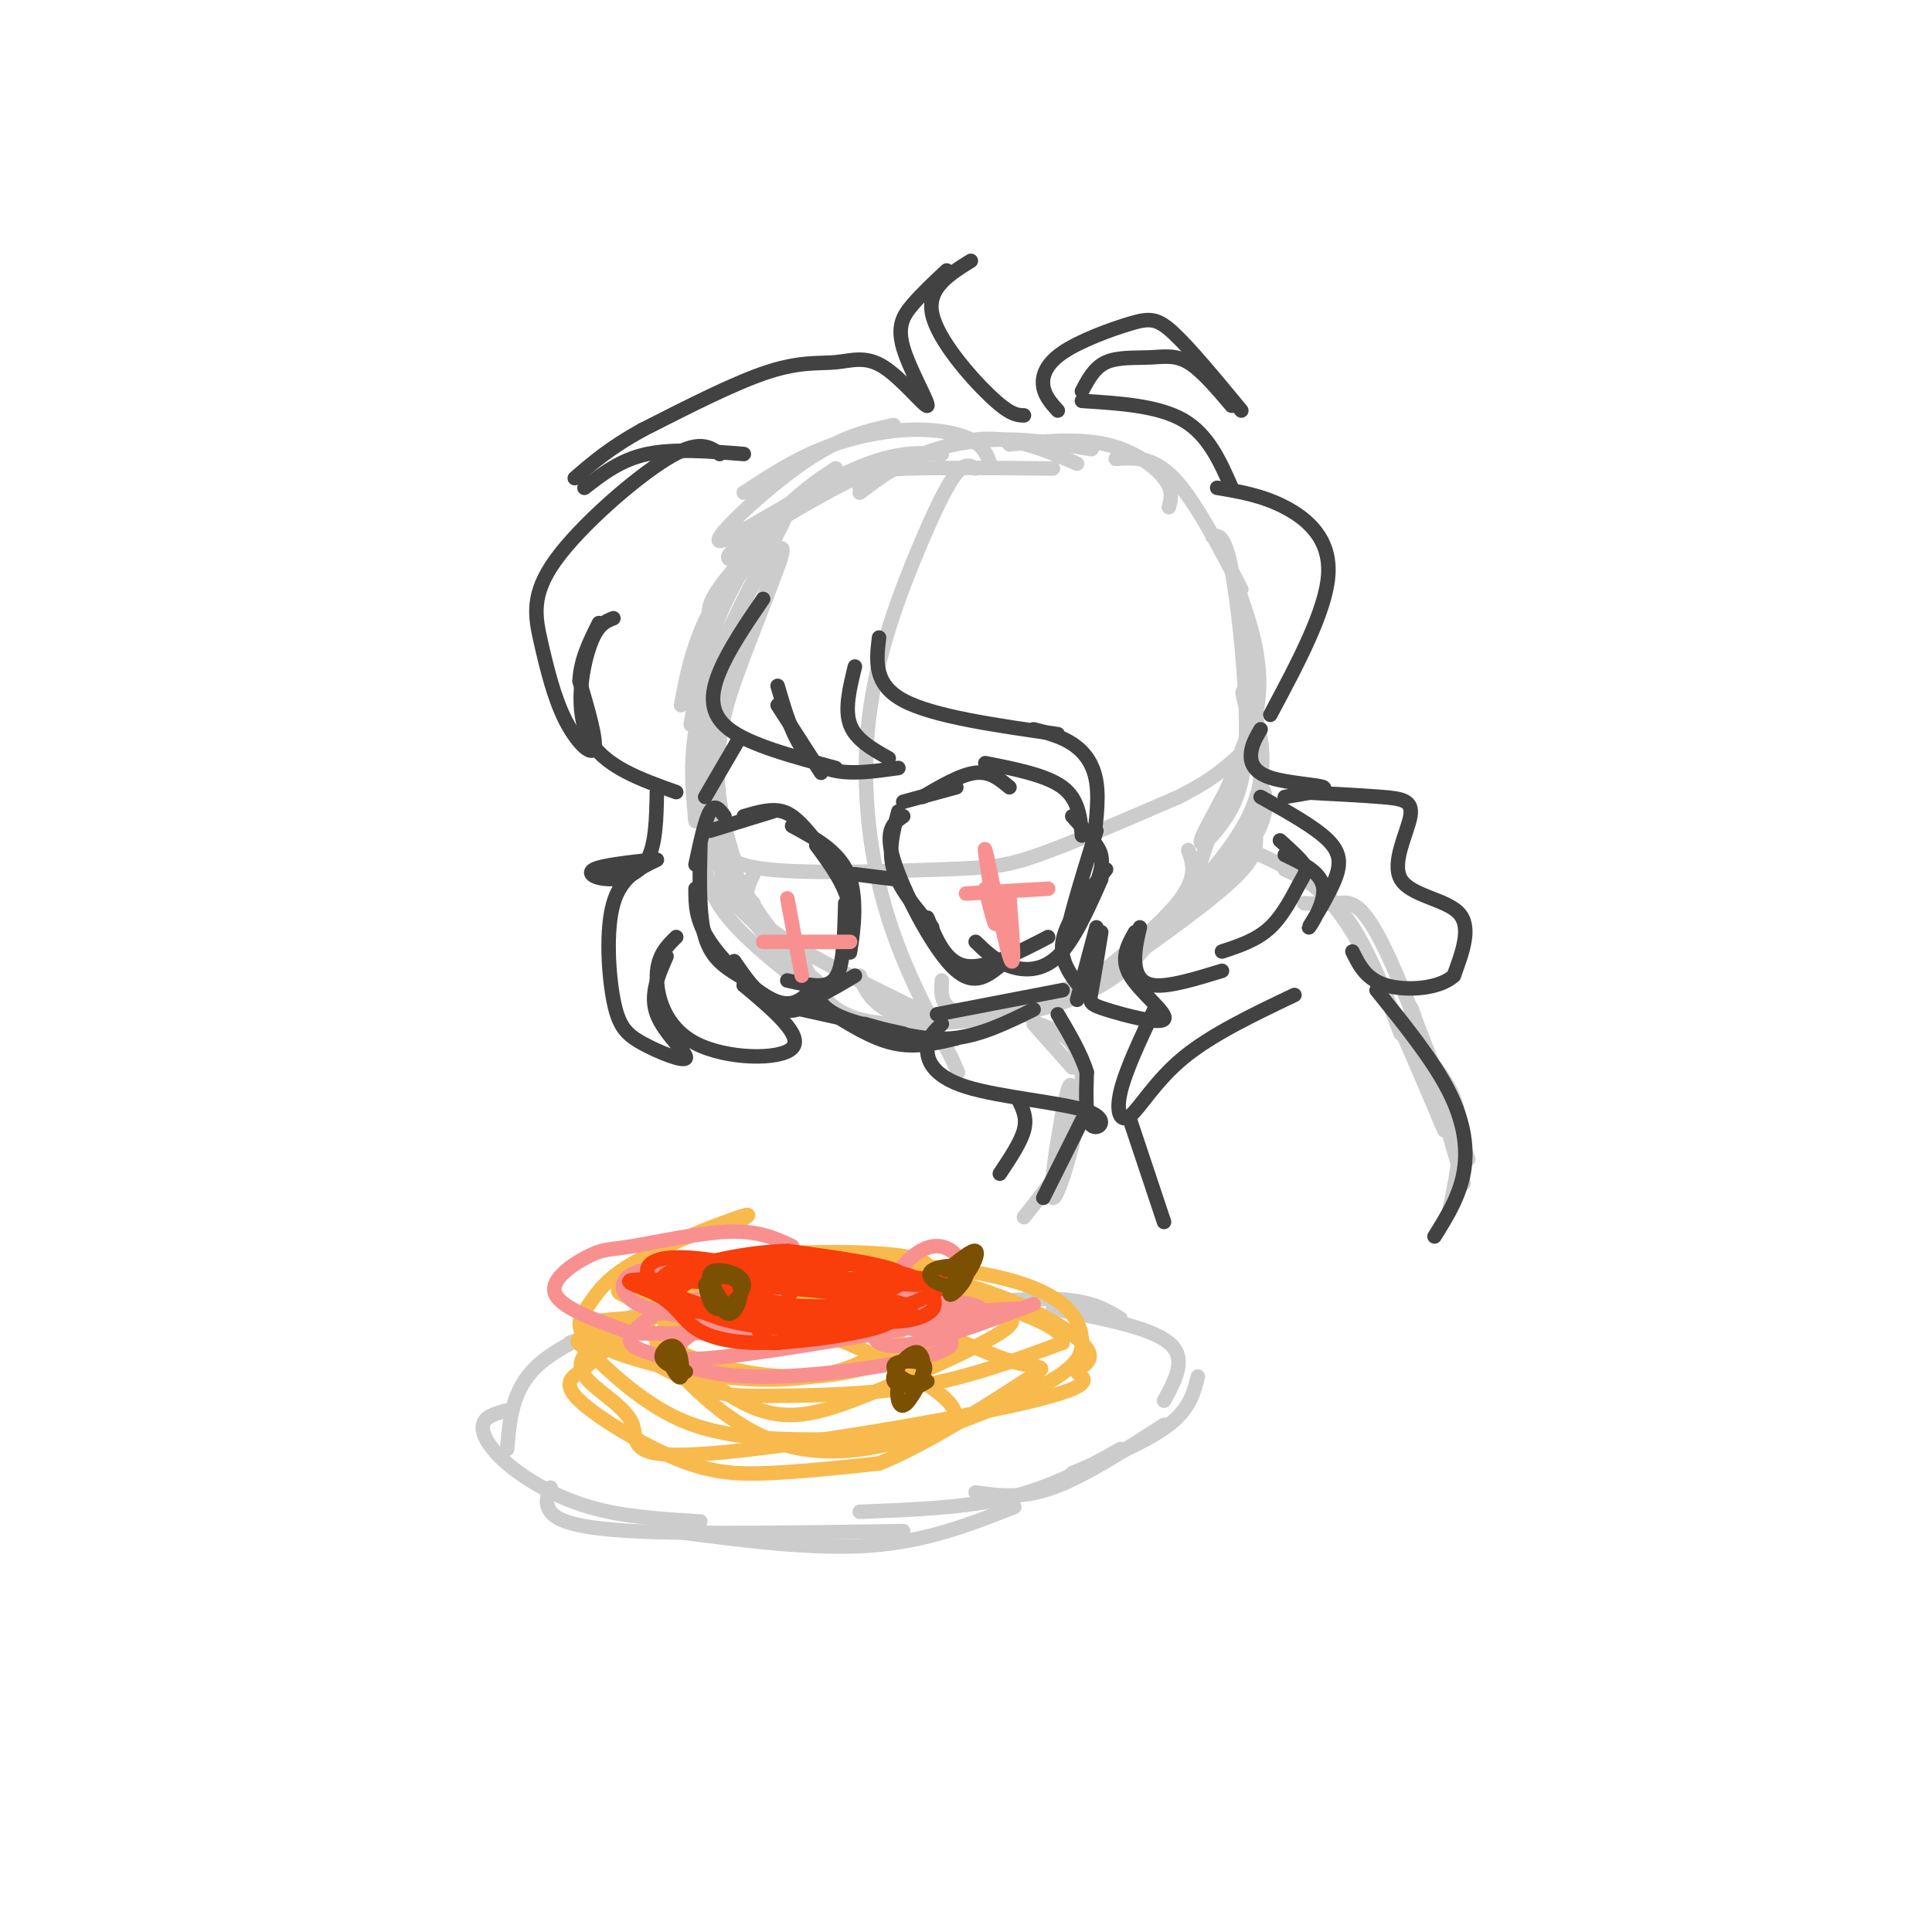 <svg viewBox='0 0 400 400' version='1.1' xmlns='http://www.w3.org/2000/svg' xmlns:xlink='http://www.w3.org/1999/xlink'><g fill='none' stroke='rgb(204,204,204)' stroke-width='3' stroke-linecap='round' stroke-linejoin='round'><path d='M173,97c0.000,0.000 -13.000,11.000 -13,11'/><path d='M173,97c-3.917,2.583 -7.833,5.167 -12,10c-4.167,4.833 -8.583,11.917 -13,19'/><path d='M148,129c-1.387,-1.494 -2.774,-2.988 3,-10c5.774,-7.012 18.708,-19.542 19,-20c0.292,-0.458 -12.060,11.155 -19,21c-6.940,9.845 -8.470,17.923 -10,26'/><path d='M143,150c1.565,-8.655 3.131,-17.310 8,-27c4.869,-9.690 13.042,-20.417 12,-17c-1.042,3.417 -11.298,20.976 -16,34c-4.702,13.024 -3.851,21.512 -3,30'/><path d='M144,170c-0.317,-0.992 0.389,-18.472 5,-33c4.611,-14.528 13.126,-26.104 13,-23c-0.126,3.104 -8.893,20.887 -12,34c-3.107,13.113 -0.553,21.557 2,30'/><path d='M152,178c-0.443,3.194 -2.552,-3.820 -4,-9c-1.448,-5.180 -2.237,-8.525 1,-19c3.237,-10.475 10.500,-28.080 11,-30c0.500,-1.920 -5.763,11.846 -9,22c-3.237,10.154 -3.448,16.695 -3,23c0.448,6.305 1.557,12.373 3,16c1.443,3.627 3.222,4.814 5,6'/><path d='M149,140c-1.589,1.261 -3.179,2.522 -3,10c0.179,7.478 2.125,21.172 3,28c0.875,6.828 0.678,6.789 4,10c3.322,3.211 10.164,9.672 10,9c-0.164,-0.672 -7.332,-8.478 -11,-17c-3.668,-8.522 -3.834,-17.761 -4,-27'/><path d='M148,153c-1.583,-1.512 -3.542,8.208 -2,17c1.542,8.792 6.583,16.655 11,22c4.417,5.345 8.208,8.173 12,11'/><path d='M146,173c-0.250,5.000 -0.500,10.000 4,16c4.500,6.000 13.750,13.000 23,20'/><path d='M156,181c-1.500,3.083 -3.000,6.167 3,11c6.000,4.833 19.500,11.417 33,18'/><path d='M165,196c1.622,4.044 3.244,8.089 6,11c2.756,2.911 6.644,4.689 14,5c7.356,0.311 18.178,-0.844 29,-2'/><path d='M178,202c0.733,2.000 1.467,4.000 4,6c2.533,2.000 6.867,4.000 15,3c8.133,-1.000 20.067,-5.000 32,-9'/><path d='M195,203c-0.155,2.304 -0.310,4.607 2,6c2.310,1.393 7.083,1.875 13,1c5.917,-0.875 12.976,-3.107 18,-6c5.024,-2.893 8.012,-6.446 11,-10'/><path d='M246,176c1.134,3.156 2.268,6.313 -4,13c-6.268,6.687 -19.938,16.906 -18,16c1.938,-0.906 19.483,-12.936 28,-20c8.517,-7.064 8.005,-9.161 8,-12c-0.005,-2.839 0.498,-6.419 1,-10'/><path d='M261,163c0.958,0.068 2.853,5.236 -3,13c-5.853,7.764 -19.456,18.122 -19,17c0.456,-1.122 14.969,-13.725 20,-25c5.031,-11.275 0.580,-21.221 -1,-24c-1.580,-2.779 -0.290,1.611 1,6'/><path d='M259,150c-2.802,8.386 -10.308,26.351 -11,31c-0.692,4.649 5.429,-4.018 9,-8c3.571,-3.982 4.592,-3.281 4,-11c-0.592,-7.719 -2.796,-23.860 -5,-40'/><path d='M256,121c3.051,8.548 6.102,17.096 4,27c-2.102,9.904 -9.356,21.165 -11,25c-1.644,3.835 2.322,0.244 5,-4c2.678,-4.244 4.067,-9.143 4,-19c-0.067,-9.857 -1.591,-24.674 -3,-32c-1.409,-7.326 -2.705,-7.163 -4,-7'/><path d='M257,122c-4.833,-9.250 -9.667,-18.500 -14,-23c-4.333,-4.500 -8.167,-4.250 -12,-4'/><path d='M242,105c0.467,-1.756 0.933,-3.511 -1,-6c-1.933,-2.489 -6.267,-5.711 -12,-7c-5.733,-1.289 -12.867,-0.644 -20,0'/><path d='M223,96c-6.750,-2.917 -13.500,-5.833 -21,-5c-7.500,0.833 -15.750,5.417 -24,10'/><path d='M205,96c-0.661,-1.821 -1.321,-3.643 -4,-5c-2.679,-1.357 -7.375,-2.250 -13,-2c-5.625,0.250 -12.179,1.643 -18,4c-5.821,2.357 -10.911,5.679 -16,9'/><path d='M185,88c-5.452,1.179 -10.905,2.357 -19,8c-8.095,5.643 -18.833,15.750 -17,16c1.833,0.250 16.238,-9.357 26,-14c9.762,-4.643 14.881,-4.321 20,-4'/><path d='M158,116c-1.579,0.008 -3.158,0.016 -5,0c-1.842,-0.016 -3.947,-0.056 0,-3c3.947,-2.944 13.947,-8.793 20,-12c6.053,-3.207 8.158,-3.774 15,-4c6.842,-0.226 18.421,-0.113 30,0'/><path d='M178,102c4.000,-3.000 8.000,-6.000 13,-8c5.000,-2.000 11.000,-3.000 17,-3c6.000,0.000 12.000,1.000 18,2'/><path d='M202,97c-1.089,-0.619 -2.179,-1.238 -4,1c-1.821,2.238 -4.375,7.332 -8,16c-3.625,8.668 -8.322,20.911 -10,34c-1.678,13.089 -0.337,27.026 3,39c3.337,11.974 8.668,21.987 14,32'/><path d='M197,219c2.333,5.333 1.167,2.667 0,0'/><path d='M149,174c0.577,2.518 1.155,5.036 10,6c8.845,0.964 25.958,0.375 36,0c10.042,-0.375 13.012,-0.536 20,-3c6.988,-2.464 17.994,-7.232 29,-12'/><path d='M244,165c7.000,-3.500 10.000,-6.250 13,-9'/><path d='M173,264c0.000,0.000 -41.000,8.000 -41,8'/><path d='M150,266c0.000,0.000 -32.000,12.000 -32,12'/><path d='M135,271c-9.500,3.583 -19.000,7.167 -24,12c-5.000,4.833 -5.500,10.917 -6,17'/><path d='M105,292c-2.310,0.613 -4.619,1.226 -5,3c-0.381,1.774 1.167,4.708 5,8c3.833,3.292 9.952,6.940 17,9c7.048,2.060 15.024,2.530 23,3'/><path d='M114,308c-0.644,1.667 -1.289,3.333 0,5c1.289,1.667 4.511,3.333 17,4c12.489,0.667 34.244,0.333 56,0'/><path d='M139,317c14.583,1.917 29.167,3.833 41,3c11.833,-0.833 20.917,-4.417 30,-8'/><path d='M178,313c11.000,-0.417 22.000,-0.833 31,-3c9.000,-2.167 16.000,-6.083 23,-10'/><path d='M202,309c4.750,0.667 9.500,1.333 16,-1c6.500,-2.333 14.750,-7.667 23,-13'/><path d='M222,305c7.833,-3.333 15.667,-6.667 20,-10c4.333,-3.333 5.167,-6.667 6,-10'/><path d='M241,290c2.417,-4.417 4.833,-8.833 1,-12c-3.833,-3.167 -13.917,-5.083 -24,-7'/><path d='M232,273c-3.000,-1.833 -6.000,-3.667 -13,-4c-7.000,-0.333 -18.000,0.833 -29,2'/><path d='M205,270c-7.667,-1.750 -15.333,-3.500 -22,-3c-6.667,0.500 -12.333,3.250 -18,6'/><path d='M214,212c0.000,0.000 8.000,9.000 8,9'/><path d='M215,212c4.565,1.637 9.131,3.274 9,12c-0.131,8.726 -4.958,24.542 -6,24c-1.042,-0.542 1.702,-17.440 3,-22c1.298,-4.560 1.149,3.220 1,11'/><path d='M222,237c-1.500,4.333 -5.750,9.667 -10,15'/><path d='M261,177c6.083,2.917 12.167,5.833 17,12c4.833,6.167 8.417,15.583 12,25'/><path d='M266,180c4.250,2.000 8.500,4.000 14,13c5.500,9.000 12.250,25.000 19,41'/><path d='M270,187c2.356,0.111 4.711,0.222 7,0c2.289,-0.222 4.511,-0.778 9,8c4.489,8.778 11.244,26.889 18,45'/><path d='M293,214c-0.833,-4.083 -1.667,-8.167 0,-3c1.667,5.167 5.833,19.583 10,34'/><path d='M294,217c3.500,4.167 7.000,8.333 8,14c1.000,5.667 -0.500,12.833 -2,20'/></g>
<g fill='none' stroke='rgb(66,66,66)' stroke-width='3' stroke-linecap='round' stroke-linejoin='round'><path d='M145,175c-0.167,7.250 -0.333,14.500 1,19c1.333,4.500 4.167,6.250 7,8'/><path d='M144,184c0.000,3.267 0.000,6.533 3,11c3.000,4.467 9.000,10.133 13,12c4.000,1.867 6.000,-0.067 8,-2'/><path d='M152,199c2.917,4.250 5.833,8.500 10,9c4.167,0.500 9.583,-2.750 15,-6'/><path d='M163,203c2.533,0.578 5.067,1.156 7,1c1.933,-0.156 3.267,-1.044 4,-4c0.733,-2.956 0.867,-7.978 1,-13'/><path d='M169,175c3.030,4.095 6.060,8.190 7,13c0.940,4.810 -0.208,10.333 0,9c0.208,-1.333 1.774,-9.524 0,-15c-1.774,-5.476 -6.887,-8.238 -12,-11'/><path d='M168,173c-1.833,-2.167 -3.667,-4.333 -6,-5c-2.333,-0.667 -5.167,0.167 -8,1'/><path d='M160,168c0.000,0.000 -13.000,4.000 -13,4'/><path d='M150,169c-1.000,-1.333 -2.000,-2.667 -3,-1c-1.000,1.667 -2.000,6.333 -3,11'/><path d='M177,181c0.000,0.000 8.000,1.000 8,1'/><path d='M186,168c-1.083,4.000 -2.167,8.000 -1,12c1.167,4.000 4.583,8.000 8,12'/><path d='M187,169c-1.956,1.356 -3.911,2.711 -2,9c1.911,6.289 7.689,17.511 12,22c4.311,4.489 7.156,2.244 10,0'/><path d='M192,190c1.917,4.667 3.833,9.333 8,10c4.167,0.667 10.583,-2.667 17,-6'/><path d='M202,195c2.044,1.978 4.089,3.956 7,5c2.911,1.044 6.689,1.156 10,-2c3.311,-3.156 6.156,-9.578 9,-16'/><path d='M227,172c-3.185,10.339 -6.369,20.679 -6,22c0.369,1.321 4.292,-6.375 6,-11c1.708,-4.625 1.202,-6.179 0,-8c-1.202,-1.821 -3.101,-3.911 -5,-6'/><path d='M224,173c-0.333,-3.750 -0.667,-7.500 -4,-10c-3.333,-2.500 -9.667,-3.750 -16,-5'/><path d='M209,163c-2.000,-1.667 -4.000,-3.333 -7,-3c-3.000,0.333 -7.000,2.667 -11,5'/><path d='M198,163c0.000,0.000 -11.000,3.000 -11,3'/><path d='M166,209c0.000,0.000 9.000,2.000 9,2'/><path d='M168,204c0.917,2.167 1.833,4.333 5,6c3.167,1.667 8.583,2.833 14,4'/><path d='M171,209c4.750,3.000 9.500,6.000 14,7c4.500,1.000 8.750,0.000 13,-1'/><path d='M179,212c6.083,1.750 12.167,3.500 18,3c5.833,-0.500 11.417,-3.250 17,-6'/><path d='M194,210c0.000,0.000 26.000,-5.000 26,-5'/><path d='M229,180c-4.167,5.333 -8.333,10.667 -9,15c-0.667,4.333 2.167,7.667 5,11'/><path d='M223,207c0.000,0.000 4.000,-15.000 4,-15'/><path d='M228,193c-0.764,4.737 -1.528,9.474 -2,12c-0.472,2.526 -0.652,2.842 3,4c3.652,1.158 11.137,3.158 12,2c0.863,-1.158 -4.896,-5.474 -7,-9c-2.104,-3.526 -0.552,-6.263 1,-9'/><path d='M236,192c-0.556,2.333 -1.111,4.667 -1,7c0.111,2.333 0.889,4.667 4,5c3.111,0.333 8.556,-1.333 14,-3'/><path d='M261,151c-0.923,1.595 -1.845,3.190 -2,5c-0.155,1.810 0.458,3.833 4,5c3.542,1.167 10.012,1.476 11,2c0.988,0.524 -3.506,1.262 -8,2'/><path d='M261,165c5.616,3.110 11.231,6.220 14,9c2.769,2.780 2.691,5.230 1,9c-1.691,3.770 -4.994,8.861 -5,9c-0.006,0.139 3.284,-4.675 3,-8c-0.284,-3.325 -4.142,-5.163 -8,-7'/><path d='M265,174c2.107,1.899 4.214,3.798 5,5c0.786,1.202 0.250,1.708 -1,4c-1.250,2.292 -3.214,6.369 -6,9c-2.786,2.631 -6.393,3.815 -10,5'/><path d='M263,148c5.756,-10.778 11.511,-21.556 12,-29c0.489,-7.444 -4.289,-11.556 -9,-14c-4.711,-2.444 -9.356,-3.222 -14,-4'/><path d='M219,85c-1.346,-1.493 -2.692,-2.986 -3,-5c-0.308,-2.014 0.423,-4.550 4,-7c3.577,-2.450 10.002,-4.813 14,-6c3.998,-1.187 5.571,-1.196 9,2c3.429,3.196 8.715,9.598 14,16'/><path d='M255,84c-3.137,-3.696 -6.274,-7.393 -9,-9c-2.726,-1.607 -5.042,-1.125 -8,-1c-2.958,0.125 -6.560,-0.107 -9,1c-2.440,1.107 -3.720,3.554 -5,6'/><path d='M224,83c7.917,0.500 15.833,1.000 21,4c5.167,3.000 7.583,8.500 10,14'/><path d='M212,86c-1.444,-0.044 -2.889,-0.089 -7,-4c-4.111,-3.911 -10.889,-11.689 -12,-17c-1.111,-5.311 3.444,-8.156 8,-11'/><path d='M196,56c-2.524,2.367 -5.048,4.733 -7,7c-1.952,2.267 -3.333,4.434 -2,9c1.333,4.566 5.379,11.530 5,12c-0.379,0.470 -5.184,-5.554 -9,-8c-3.816,-2.446 -6.643,-1.312 -10,-1c-3.357,0.312 -7.245,-0.196 -14,2c-6.755,2.196 -16.378,7.098 -26,12'/><path d='M133,89c-6.667,3.667 -10.333,6.833 -14,10'/><path d='M121,101c3.750,-2.917 7.500,-5.833 13,-7c5.500,-1.167 12.750,-0.583 20,0'/><path d='M149,94c-2.162,-1.551 -4.324,-3.102 -11,1c-6.676,4.102 -17.866,13.856 -23,21c-5.134,7.144 -4.211,11.678 -3,17c1.211,5.322 2.711,11.433 5,16c2.289,4.567 5.368,7.591 6,6c0.632,-1.591 -1.184,-7.795 -3,-14'/><path d='M120,141c0.167,-4.333 2.083,-8.167 4,-12'/><path d='M127,128c-1.711,0.667 -3.422,1.333 -5,6c-1.578,4.667 -3.022,13.333 0,19c3.022,5.667 10.511,8.333 18,11'/><path d='M136,164c-0.101,5.417 -0.202,10.833 -2,14c-1.798,3.167 -5.292,4.083 -8,4c-2.708,-0.083 -4.631,-1.167 -3,-2c1.631,-0.833 6.815,-1.417 12,-2'/><path d='M136,178c-3.709,1.774 -7.417,3.547 -9,9c-1.583,5.453 -1.040,14.585 0,20c1.040,5.415 2.578,7.111 6,9c3.422,1.889 8.729,3.970 9,3c0.271,-0.970 -4.494,-4.991 -6,-9c-1.506,-4.009 0.247,-8.004 2,-12'/><path d='M140,194c-1.940,1.905 -3.881,3.810 -4,8c-0.119,4.190 1.583,10.667 8,14c6.417,3.333 17.548,3.524 20,1c2.452,-2.524 -3.774,-7.762 -10,-13'/><path d='M154,204c-0.133,-0.733 4.533,3.933 8,5c3.467,1.067 5.733,-1.467 8,-4'/><path d='M158,124c-3.533,5.178 -7.067,10.356 -9,15c-1.933,4.644 -2.267,8.756 2,12c4.267,3.244 13.133,5.622 22,8'/><path d='M170,160c0.000,0.000 -9.000,-14.000 -9,-14'/><path d='M161,142c1.917,6.583 3.833,13.167 8,16c4.167,2.833 10.583,1.917 17,1'/><path d='M184,157c-3.417,-1.917 -6.833,-3.833 -8,-7c-1.167,-3.167 -0.083,-7.583 1,-12'/><path d='M182,132c-0.583,4.833 -1.167,9.667 5,13c6.167,3.333 19.083,5.167 32,7'/><path d='M214,151c2.800,0.711 5.600,1.422 8,3c2.400,1.578 4.400,4.022 5,8c0.600,3.978 -0.200,9.489 -1,15'/><path d='M153,153c0.000,0.000 -7.000,12.000 -7,12'/><path d='M195,212c-1.426,1.317 -2.852,2.635 -3,5c-0.148,2.365 0.981,5.778 8,8c7.019,2.222 19.928,3.252 25,5c5.072,1.748 2.306,4.214 1,3c-1.306,-1.214 -1.153,-6.107 -1,-11'/><path d='M225,222c-1.167,-3.833 -3.583,-7.917 -6,-12'/><path d='M239,209c-2.994,6.339 -5.988,12.679 -7,17c-1.012,4.321 -0.042,6.625 2,5c2.042,-1.625 5.155,-7.179 11,-12c5.845,-4.821 14.423,-8.911 23,-13'/><path d='M269,164c6.348,0.329 12.695,0.657 17,1c4.305,0.343 6.566,0.700 6,4c-0.566,3.300 -3.960,9.542 -2,13c1.960,3.458 9.274,4.131 12,7c2.726,2.869 0.863,7.935 -1,13'/><path d='M301,202c-2.956,2.778 -9.844,3.222 -14,2c-4.156,-1.222 -5.578,-4.111 -7,-7'/><path d='M234,232c0.000,0.000 7.000,21.000 7,21'/><path d='M285,205c5.867,7.267 11.733,14.533 15,21c3.267,6.467 3.933,12.133 3,17c-0.933,4.867 -3.467,8.933 -6,13'/><path d='M224,232c0.000,0.000 -8.000,16.000 -8,16'/><path d='M211,228c0.833,1.750 1.667,3.500 1,6c-0.667,2.500 -2.833,5.750 -5,9'/></g>
<g fill='none' stroke='rgb(248,186,77)' stroke-width='3' stroke-linecap='round' stroke-linejoin='round'><path d='M151,254c2.956,-1.641 5.912,-3.283 2,-2c-3.912,1.283 -14.693,5.490 -21,9c-6.307,3.510 -8.142,6.323 -10,9c-1.858,2.677 -3.741,5.217 1,8c4.741,2.783 16.106,5.810 26,7c9.894,1.190 18.318,0.545 24,-1c5.682,-1.545 8.624,-3.988 11,-5c2.376,-1.012 4.187,-0.591 -1,-3c-5.187,-2.409 -17.370,-7.648 -26,-10c-8.630,-2.352 -13.705,-1.816 -20,-1c-6.295,0.816 -13.810,1.912 -5,4c8.810,2.088 33.946,5.168 48,5c14.054,-0.168 17.027,-3.584 20,-7'/><path d='M200,267c0.278,-2.284 -9.028,-4.494 -18,-6c-8.972,-1.506 -17.612,-2.308 -25,-1c-7.388,1.308 -13.524,4.725 -18,8c-4.476,3.275 -7.292,6.409 -2,10c5.292,3.591 18.691,7.638 31,7c12.309,-0.638 23.528,-5.961 29,-9c5.472,-3.039 5.197,-3.795 -10,-4c-15.197,-0.205 -45.315,0.140 -58,1c-12.685,0.860 -7.938,2.233 -2,5c5.938,2.767 13.066,6.927 18,9c4.934,2.073 7.675,2.058 15,2c7.325,-0.058 19.236,-0.159 30,-2c10.764,-1.841 20.382,-5.420 30,-9'/><path d='M220,278c0.908,-3.404 -11.821,-7.415 -21,-10c-9.179,-2.585 -14.807,-3.744 -22,-4c-7.193,-0.256 -15.951,0.392 -26,3c-10.049,2.608 -21.389,7.178 -27,9c-5.611,1.822 -5.492,0.898 -2,4c3.492,3.102 10.357,10.230 19,14c8.643,3.770 19.066,4.181 32,4c12.934,-0.181 28.381,-0.955 24,-7c-4.381,-6.045 -28.591,-17.361 -44,-20c-15.409,-2.639 -22.017,3.400 -26,7c-3.983,3.600 -5.341,4.763 -7,6c-1.659,1.237 -3.620,2.548 0,6c3.620,3.452 12.821,9.045 20,12c7.179,2.955 12.337,3.273 19,3c6.663,-0.273 14.832,-1.136 23,-2'/><path d='M182,303c10.164,-4.052 24.074,-13.183 30,-17c5.926,-3.817 3.868,-2.319 -2,-4c-5.868,-1.681 -15.546,-6.540 -24,-9c-8.454,-2.460 -15.682,-2.522 -22,-3c-6.318,-0.478 -11.725,-1.371 -19,0c-7.275,1.371 -16.419,5.007 -21,8c-4.581,2.993 -4.600,5.343 -2,8c2.600,2.657 7.817,5.622 9,9c1.183,3.378 -1.669,7.169 15,6c16.669,-1.169 52.857,-7.298 68,-11c15.143,-3.702 9.240,-4.976 9,-6c-0.240,-1.024 5.181,-1.799 1,-6c-4.181,-4.201 -17.966,-11.827 -34,-14c-16.034,-2.173 -34.317,1.107 -43,3c-8.683,1.893 -7.767,2.398 -8,4c-0.233,1.602 -1.617,4.301 -3,7'/><path d='M136,278c3.635,5.943 14.224,17.302 26,21c11.776,3.698 24.739,-0.265 35,-4c10.261,-3.735 17.820,-7.244 22,-10c4.180,-2.756 4.980,-4.760 5,-7c0.020,-2.240 -0.740,-4.717 -3,-7c-2.260,-2.283 -6.021,-4.370 -12,-6c-5.979,-1.630 -14.175,-2.801 -22,-3c-7.825,-0.199 -15.278,0.574 -25,2c-9.722,1.426 -21.712,3.504 -23,9c-1.288,5.496 8.125,14.410 16,18c7.875,3.590 14.212,1.856 24,-2c9.788,-3.856 23.026,-9.834 28,-13c4.974,-3.166 1.684,-3.519 -3,-5c-4.684,-1.481 -10.761,-4.091 -17,-6c-6.239,-1.909 -12.640,-3.117 -19,-3c-6.360,0.117 -12.680,1.558 -19,3'/><path d='M149,265c-5.898,1.747 -11.144,4.615 -10,7c1.144,2.385 8.678,4.289 22,2c13.322,-2.289 32.433,-8.770 31,-12c-1.433,-3.230 -23.409,-3.209 -36,-2c-12.591,1.209 -15.795,3.604 -19,6'/></g>
<g fill='none' stroke='rgb(249,144,144)' stroke-width='3' stroke-linecap='round' stroke-linejoin='round'><path d='M164,258c-3.418,-1.597 -6.837,-3.195 -13,-3c-6.163,0.195 -15.072,2.182 -20,3c-4.928,0.818 -5.875,0.467 -9,2c-3.125,1.533 -8.429,4.950 -7,8c1.429,3.050 9.591,5.733 13,7c3.409,1.267 2.066,1.120 15,1c12.934,-0.120 40.145,-0.212 42,-3c1.855,-2.788 -21.647,-8.273 -36,-10c-14.353,-1.727 -19.557,0.304 -20,3c-0.443,2.696 3.873,6.056 17,7c13.127,0.944 35.063,-0.528 57,-2'/><path d='M203,271c0.309,-1.704 -27.418,-4.964 -45,-4c-17.582,0.964 -25.021,6.152 -27,9c-1.979,2.848 1.500,3.355 6,5c4.500,1.645 10.020,4.427 24,4c13.980,-0.427 36.420,-4.065 36,-7c-0.420,-2.935 -23.700,-5.168 -37,-5c-13.300,0.168 -16.619,2.738 -19,5c-2.381,2.262 -3.823,4.218 8,3c11.823,-1.218 36.912,-5.609 62,-10'/><path d='M211,271c-3.212,-0.381 -42.241,3.666 -49,3c-6.759,-0.666 18.753,-6.047 30,-9c11.247,-2.953 8.229,-3.479 7,-4c-1.229,-0.521 -0.670,-1.037 -2,-2c-1.330,-0.963 -4.550,-2.375 -9,2c-4.450,4.375 -10.128,14.536 -6,17c4.128,2.464 18.064,-2.768 32,-8'/><path d='M204,184c1.220,4.845 2.440,9.690 2,6c-0.440,-3.690 -2.542,-15.917 -2,-14c0.542,1.917 3.726,17.976 5,22c1.274,4.024 0.637,-3.988 0,-12'/><path d='M209,186c0.000,-2.000 0.000,-1.000 0,0'/><path d='M200,185c0.000,0.000 17.000,-1.000 17,-1'/><path d='M163,186c0.000,0.000 3.000,16.000 3,16'/><path d='M158,195c0.000,0.000 18.000,0.000 18,0'/></g>
<g fill='none' stroke='rgb(249,61,11)' stroke-width='3' stroke-linecap='round' stroke-linejoin='round'><path d='M190,266c-15.144,-0.713 -30.288,-1.426 -36,-1c-5.712,0.426 -1.992,1.989 -1,3c0.992,1.011 -0.744,1.468 6,2c6.744,0.532 21.967,1.137 23,-1c1.033,-2.137 -12.125,-7.016 -24,-8c-11.875,-0.984 -22.466,1.927 -21,5c1.466,3.073 14.990,6.306 24,7c9.010,0.694 13.505,-1.153 18,-3'/><path d='M179,270c-3.316,-2.536 -20.607,-7.376 -31,-9c-10.393,-1.624 -13.890,-0.031 -14,2c-0.110,2.031 3.167,4.501 8,7c4.833,2.499 11.224,5.028 23,5c11.776,-0.028 28.939,-2.615 22,-5c-6.939,-2.385 -37.978,-4.570 -50,-5c-12.022,-0.430 -5.025,0.896 -1,3c4.025,2.104 5.079,4.987 8,7c2.921,2.013 7.710,3.157 15,3c7.290,-0.157 17.083,-1.616 22,-3c4.917,-1.384 4.959,-2.692 5,-4'/><path d='M186,271c-4.558,-0.647 -18.453,-0.264 -25,0c-6.547,0.264 -5.745,0.410 -5,2c0.745,1.590 1.433,4.626 4,5c2.567,0.374 7.012,-1.913 10,-4c2.988,-2.087 4.518,-3.973 5,-6c0.482,-2.027 -0.084,-4.195 -2,-5c-1.916,-0.805 -5.184,-0.247 -8,3c-2.816,3.247 -5.181,9.182 3,9c8.181,-0.182 26.909,-6.481 27,-9c0.091,-2.519 -18.454,-1.260 -37,0'/><path d='M158,266c-9.434,-0.428 -14.519,-1.496 -10,0c4.519,1.496 18.642,5.558 28,7c9.358,1.442 13.949,0.264 16,-1c2.051,-1.264 1.560,-2.613 1,-4c-0.560,-1.387 -1.188,-2.812 -5,-4c-3.812,-1.188 -10.807,-2.139 -17,-3c-6.193,-0.861 -11.584,-1.633 -18,0c-6.416,1.633 -13.857,5.670 -14,8c-0.143,2.330 7.013,2.955 14,3c6.987,0.045 13.804,-0.488 21,-2c7.196,-1.512 14.770,-4.003 13,-6c-1.770,-1.997 -12.885,-3.498 -24,-5'/><path d='M163,259c-9.867,0.244 -22.533,3.356 -21,5c1.533,1.644 17.267,1.822 33,2'/></g>
<g fill='none' stroke='rgb(124,80,2)' stroke-width='3' stroke-linecap='round' stroke-linejoin='round'><path d='M146,266c0.573,2.580 1.146,5.161 3,5c1.854,-0.161 4.989,-3.062 5,-5c0.011,-1.938 -3.103,-2.912 -5,-3c-1.897,-0.088 -2.577,0.708 -2,3c0.577,2.292 2.412,6.078 4,6c1.588,-0.078 2.927,-4.021 2,-6c-0.927,-1.979 -4.122,-1.994 -5,-1c-0.878,0.994 0.561,2.997 2,5'/><path d='M189,287c-1.265,-0.611 -2.531,-1.223 -3,0c-0.469,1.223 -0.143,4.280 1,4c1.143,-0.280 3.103,-3.896 4,-6c0.897,-2.104 0.730,-2.697 -1,-3c-1.730,-0.303 -5.024,-0.316 -5,1c0.024,1.316 3.367,3.961 5,3c1.633,-0.961 1.555,-5.528 0,-6c-1.555,-0.472 -4.587,3.151 -5,5c-0.413,1.849 1.794,1.925 4,2'/><path d='M189,287c1.167,0.167 2.083,-0.417 3,-1'/><path d='M198,264c-0.982,2.231 -1.964,4.463 -1,4c0.964,-0.463 3.874,-3.620 3,-5c-0.874,-1.380 -5.533,-0.983 -7,0c-1.467,0.983 0.256,2.552 2,3c1.744,0.448 3.508,-0.226 5,-2c1.492,-1.774 2.712,-4.650 2,-5c-0.712,-0.350 -3.356,1.825 -6,4'/><path d='M138,281c1.262,2.411 2.524,4.821 3,4c0.476,-0.821 0.167,-4.875 -1,-6c-1.167,-1.125 -3.190,0.679 -3,2c0.190,1.321 2.595,2.161 5,3'/></g>
</svg>